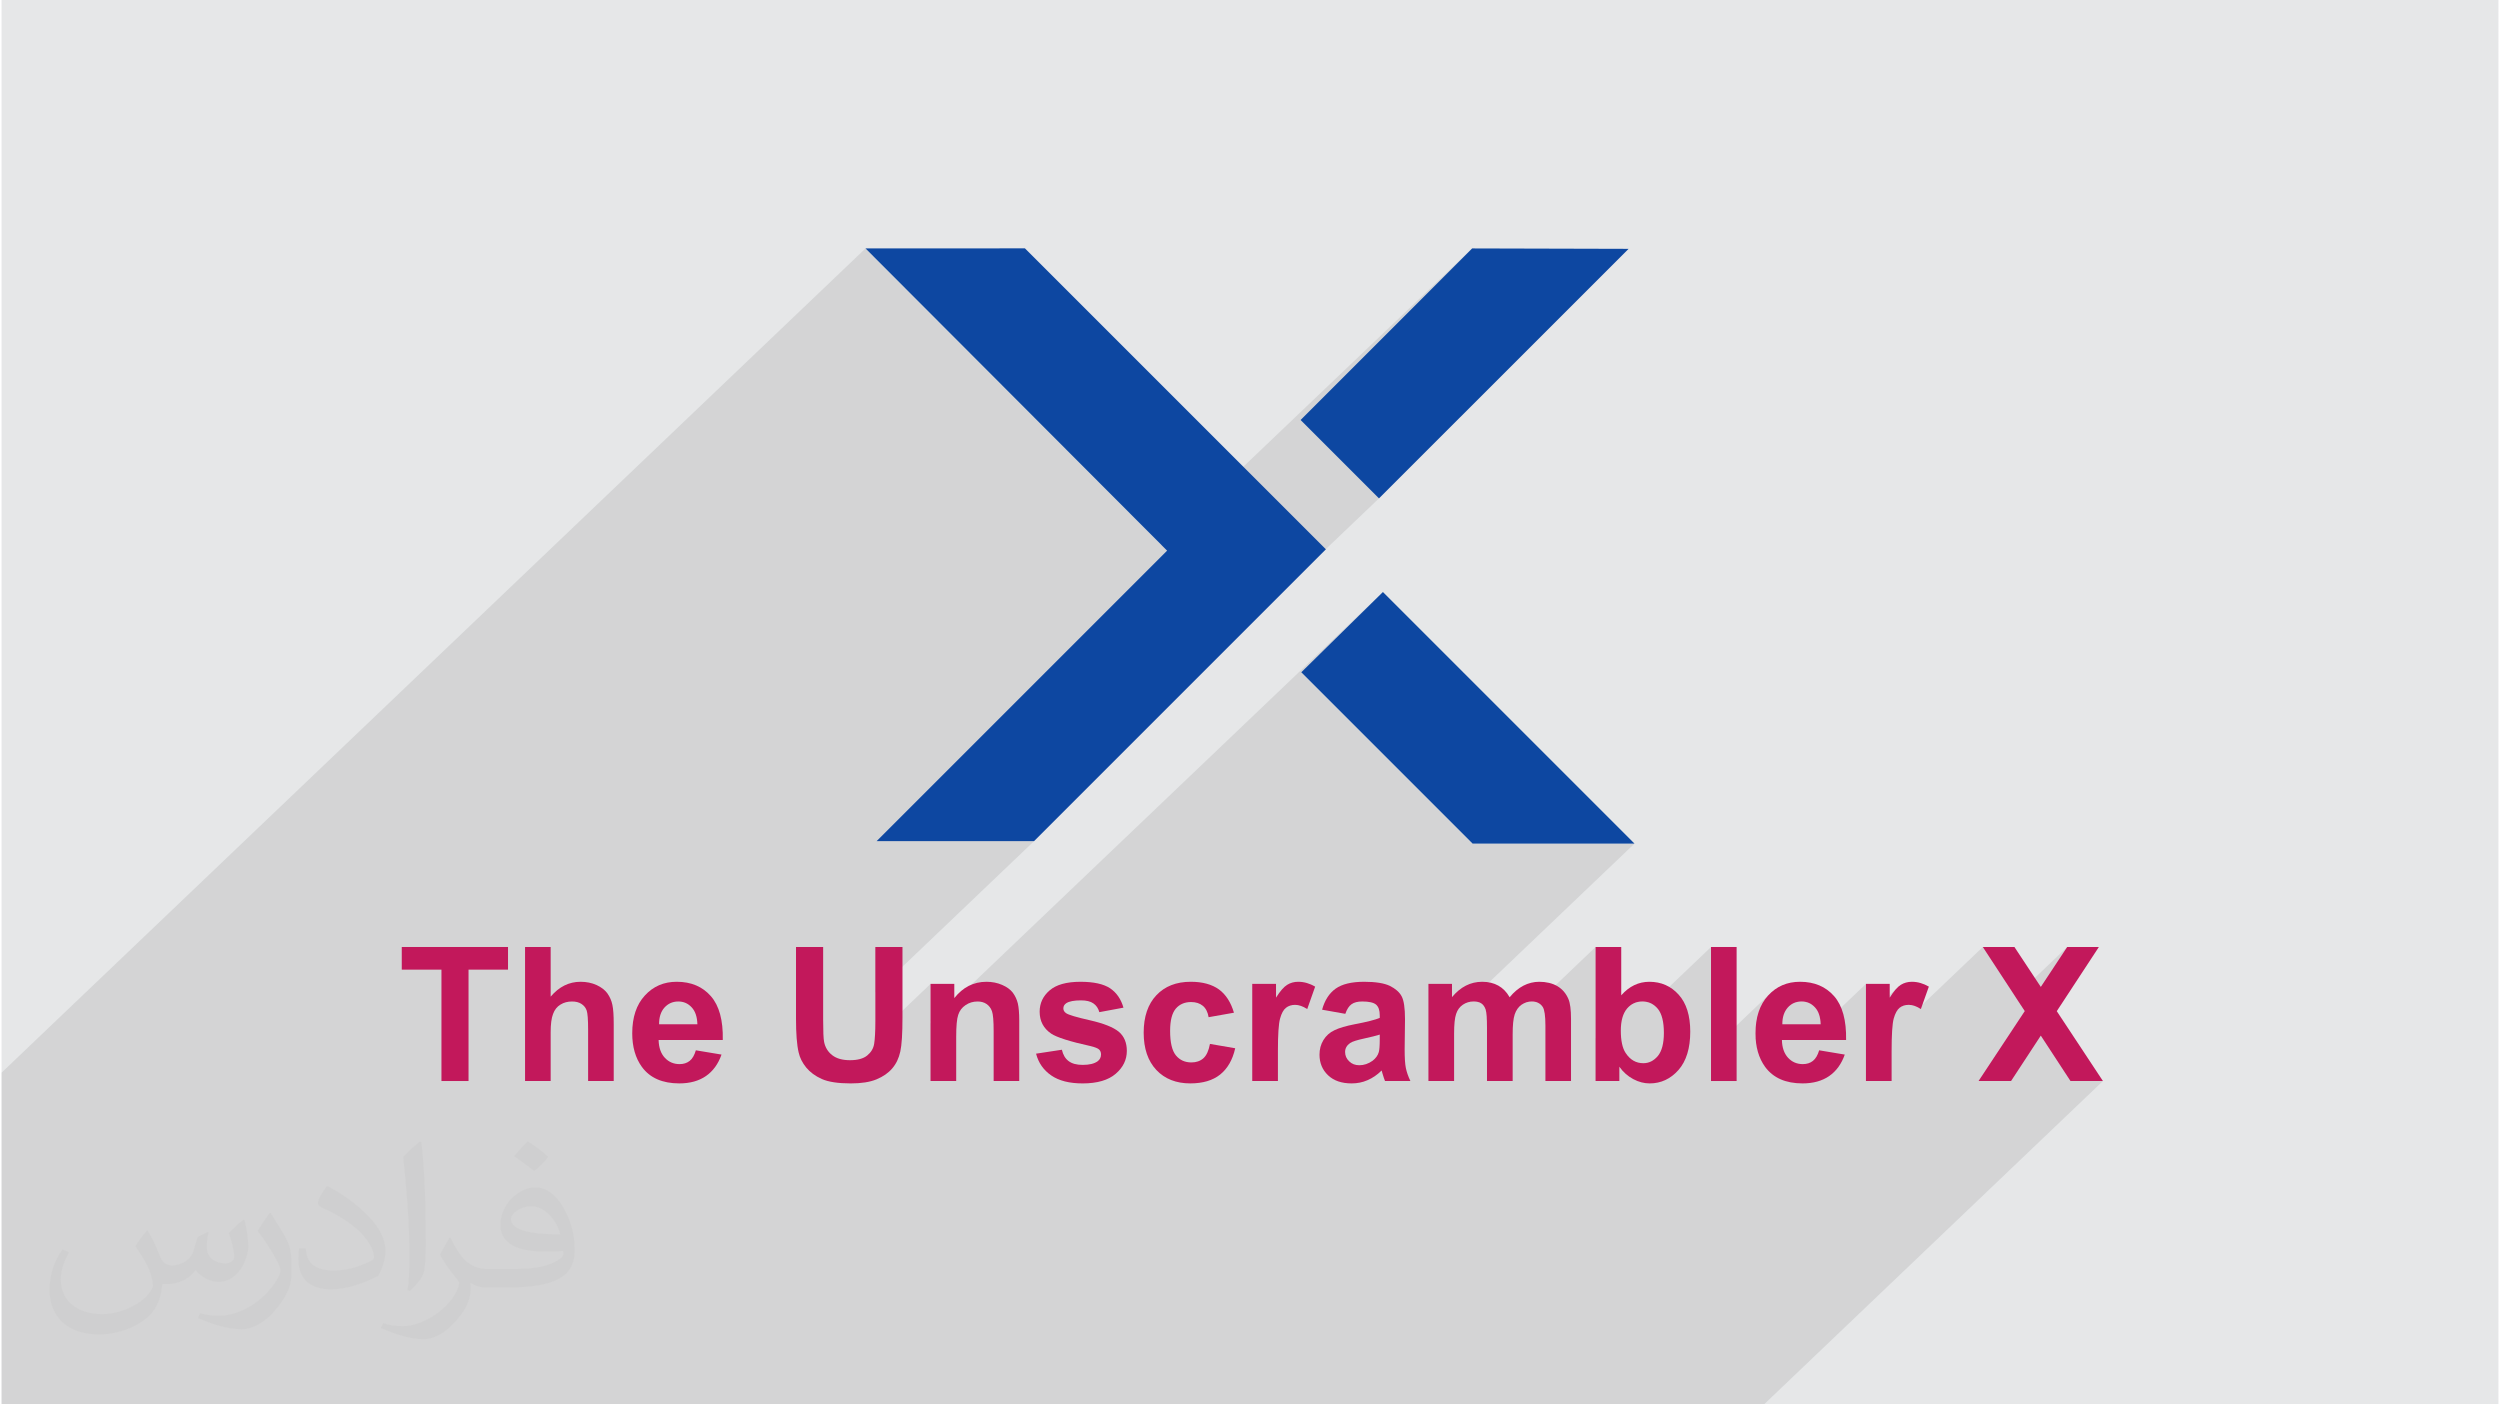 <?xml version="1.0" encoding="UTF-8"?>
<!DOCTYPE svg PUBLIC "-//W3C//DTD SVG 1.0//EN" "http://www.w3.org/TR/2001/REC-SVG-20010904/DTD/svg10.dtd">
<!-- Creator: CorelDRAW 2017 -->
<svg xmlns="http://www.w3.org/2000/svg" xml:space="preserve" width="356px" height="200px" version="1.0" style="shape-rendering:geometricPrecision; text-rendering:geometricPrecision; image-rendering:optimizeQuality; fill-rule:evenodd; clip-rule:evenodd"
viewBox="0 0 35600 20025"
 xmlns:xlink="http://www.w3.org/1999/xlink">
 <defs>
  <style type="text/css">
   <![CDATA[
    .fil3 {fill:#0D47A1}
    .fil0 {fill:#E6E7E8}
    .fil2 {fill:#C2185B;fill-rule:nonzero}
    .fil4 {fill:#373435;fill-opacity:0.031}
    .fil1 {fill:#373435;fill-opacity:0.102}
   ]]>
  </style>
 </defs>
 <g id="Layer_x0020_1">
  <path class="fil0" d="M0 0l35600 0 0 20025 -35600 0 0 -20025z"/>
  <path class="fil1" d="M25127 20025l-25127 0 0 -4731 12318 -11752 4218 4227 4431 -4227 0 0 0 0 -2446 2446 1118 1118 -5122 4887 204 0 -2263 2159 0 408 0 54 -1 51 -1 47 -2 42 -2 31 793 -757 0 516 411 -392 -25 25 -24 26 -23 28 -339 323 0 40 6450 -6153 -1164 1144 2443 2443 2308 0 -2370 2261 15 -4 20 -4 20 -2 21 0 17 0 16 1 15 3 15 3 13 4 13 5 11 5 11 7 10 8 9 8 9 10 8 10 7 12 7 12 5 13 6 15 4 17 4 21 3 26 3 30 2 32 396 -378 -24 24 -23 25 -23 27 -325 310 1 34 1 44 0 48 0 138 477 -455 16 -13 17 -11 18 -9 18 -8 18 -7 18 -5 18 -3 19 -3 19 0 26 1 24 4 22 6 9 3 829 -791 0 1034 409 -390 -43 45 -366 349 0 266 470 -449 24 -21 26 -17 26 -15 28 -11 30 -8 31 -5 32 -1 33 1 31 5 30 8 29 12 9 5 847 -808 0 1467 860 -821 -23 22 -23 24 -22 25 -20 26 -19 27 -17 29 -17 29 -14 31 -14 32 -12 33 -10 34 -9 36 -8 36 -6 38 -5 39 -4 40 -2 42 -1 42 1 36 1 32 478 -455 21 -18 23 -15 24 -12 26 -10 26 -7 28 -4 29 -1 28 1 26 4 25 6 25 9 23 12 22 14 21 17 20 20 18 22 16 24 14 27 12 29 9 31 6 34 5 36 2 39 -235 224 42 0 839 -800 0 480 460 -439 -19 19 -19 21 -20 24 -21 28 -21 30 -21 33 -339 324 0 279 480 -458 14 -10 14 -8 16 -8 16 -6 16 -4 18 -4 18 -2 19 0 20 1 21 2 20 5 22 7 21 8 23 10 18 10 910 -868 463 707 740 -707 -376 569 -280 267 51 78 -659 997 209 0 679 -647 423 647 463 0 -4834 4612z"/>
  <g id="_2500088800848">
   <path class="fil2" d="M6272 15413l0 -1588 -566 0 0 -323 1515 0 0 323 -563 0 0 1588 -386 0z"/>
   <path id="1" class="fil2" d="M7829 13502l0 708c119,-141 261,-212 426,-212 85,0 162,16 230,47 68,32 119,71 154,120 34,49 58,103 70,162 13,59 19,150 19,274l0 812 -365 0 0 -731c0,-145 -7,-237 -21,-276 -14,-39 -39,-70 -75,-93 -35,-23 -80,-34 -134,-34 -61,0 -116,14 -164,44 -49,29 -84,74 -106,134 -23,59 -34,147 -34,263l0 693 -365 0 0 -1911 365 0z"/>
   <path id="2" class="fil2" d="M9899 14975l366 61c-47,134 -121,236 -222,306 -101,70 -228,105 -380,105 -240,0 -419,-78 -534,-236 -91,-126 -137,-285 -137,-478 0,-229 60,-409 180,-539 119,-131 271,-196 454,-196 206,0 368,69 487,205 119,136 176,344 170,625l-915 0c3,109 32,193 89,254 56,60 126,90 210,90 57,0 105,-15 144,-46 39,-31 68,-82 88,-151zm22 -371c-3,-106 -30,-187 -82,-242 -52,-56 -115,-83 -190,-83 -80,0 -145,29 -198,87 -52,59 -77,138 -76,238l546 0z"/>
   <path id="3" class="fil2" d="M11327 13502l387 0 0 1035c0,165 4,271 14,320 16,78 55,141 116,188 62,48 146,71 253,71 108,0 190,-22 245,-67 55,-45 88,-99 99,-165 11,-65 17,-173 17,-324l0 -1058 387 0 0 1005c0,229 -10,392 -31,486 -21,95 -59,175 -115,240 -56,66 -131,117 -224,156 -94,39 -216,58 -367,58 -181,0 -319,-21 -413,-63 -94,-42 -168,-97 -223,-164 -55,-68 -90,-138 -107,-213 -26,-109 -38,-271 -38,-485l0 -1020z"/>
   <path id="4" class="fil2" d="M14510 15413l-365 0 0 -706c0,-150 -8,-246 -24,-290 -16,-44 -41,-77 -77,-102 -35,-24 -78,-36 -128,-36 -64,0 -121,17 -172,52 -51,34 -86,81 -104,138 -20,57 -29,163 -29,317l0 627 -366 0 0 -1385 339 0 0 203c122,-155 274,-233 459,-233 81,0 155,15 222,44 68,29 118,66 153,111 34,46 58,97 72,154 13,57 20,139 20,246l0 860z"/>
   <path id="5" class="fil2" d="M14750 15023l368 -56c16,71 47,125 95,161 48,37 115,55 201,55 95,0 166,-17 214,-52 32,-24 48,-57 48,-98 0,-28 -9,-51 -27,-69 -18,-17 -59,-34 -122,-49 -296,-65 -483,-125 -562,-178 -110,-75 -164,-180 -164,-312 0,-121 47,-222 142,-304 95,-82 241,-123 440,-123 190,0 331,32 423,93 92,63 155,154 190,276l-344 64c-15,-55 -43,-96 -85,-125 -41,-29 -100,-43 -177,-43 -97,0 -167,13 -209,40 -28,19 -42,44 -42,74 0,27 12,49 37,67 33,25 148,59 343,103 196,45 332,99 410,163 77,65 115,157 115,273 0,127 -53,236 -159,327 -106,91 -263,137 -471,137 -189,0 -338,-38 -448,-114 -110,-76 -182,-179 -216,-310z"/>
   <path id="6" class="fil2" d="M17571 14439l-361 64c-12,-72 -39,-126 -82,-162 -44,-36 -99,-54 -168,-54 -91,0 -164,31 -218,94 -54,64 -81,169 -81,317 0,165 27,281 82,349 56,68 129,101 222,101 69,0 126,-20 170,-59 45,-40 76,-108 94,-205l360 62c-37,165 -109,290 -215,375 -105,84 -247,126 -426,126 -201,0 -363,-64 -483,-191 -120,-128 -181,-305 -181,-532 0,-229 61,-407 181,-534 121,-128 284,-192 490,-192 168,0 302,37 402,109 99,73 170,183 214,332z"/>
   <path id="7" class="fil2" d="M18198 15413l-366 0 0 -1385 339 0 0 196c59,-93 111,-153 158,-182 46,-29 99,-44 158,-44 84,0 165,24 242,69l-113 320c-62,-40 -120,-60 -173,-60 -51,0 -95,14 -130,42 -36,28 -64,79 -84,153 -21,74 -31,228 -31,464l0 427z"/>
   <path id="8" class="fil2" d="M19159 14455l-331 -59c37,-135 102,-235 193,-300 91,-65 227,-98 406,-98 164,0 286,20 366,58 79,39 136,88 168,147 33,60 49,169 49,328l-5 427c0,122 5,211 17,269 12,58 33,120 65,186l-362 0c-10,-24 -22,-60 -36,-107 -5,-22 -10,-36 -12,-43 -63,62 -129,107 -201,138 -71,31 -146,46 -227,46 -142,0 -254,-38 -336,-116 -81,-77 -122,-175 -122,-293 0,-78 18,-147 56,-209 37,-61 89,-108 157,-140 67,-33 164,-61 291,-86 170,-32 289,-62 355,-90l0 -36c0,-72 -17,-122 -52,-153 -35,-30 -101,-45 -198,-45 -65,0 -116,13 -152,39 -37,26 -66,71 -89,137zm491 296c-47,15 -121,34 -223,56 -101,22 -168,43 -199,64 -48,34 -72,76 -72,128 0,52 19,96 58,133 38,38 86,56 145,56 66,0 129,-21 189,-64 44,-34 74,-74 88,-122 9,-31 14,-91 14,-178l0 -73z"/>
   <path id="9" class="fil2" d="M20344 14028l336 0 0 189c121,-146 264,-219 431,-219 89,0 166,19 230,55 66,37 119,92 161,166 60,-74 126,-129 197,-166 70,-36 145,-55 225,-55 101,0 187,21 258,62 70,42 123,102 157,182 26,59 38,154 38,287l0 884 -365 0 0 -791c0,-137 -13,-226 -38,-265 -34,-52 -87,-78 -157,-78 -51,0 -99,15 -145,46 -45,32 -78,78 -98,138 -20,60 -29,155 -29,286l0 664 -366 0 0 -758c0,-134 -7,-222 -19,-260 -13,-39 -33,-69 -61,-88 -27,-19 -64,-28 -111,-28 -57,0 -107,15 -152,45 -46,31 -78,74 -97,132 -20,57 -29,152 -29,285l0 672 -366 0 0 -1385z"/>
   <path id="10" class="fil2" d="M22727 15413l0 -1911 366 0 0 689c113,-128 246,-193 401,-193 168,0 307,61 418,184 110,122 165,298 165,527 0,236 -56,419 -168,547 -113,127 -250,191 -410,191 -80,0 -157,-20 -234,-61 -77,-41 -144,-99 -199,-177l0 204 -339 0zm360 -719c0,143 23,250 68,318 64,98 148,147 253,147 81,0 150,-35 208,-104 56,-69 85,-179 85,-328 0,-158 -29,-273 -86,-343 -58,-70 -131,-105 -221,-105 -88,0 -161,34 -219,102 -58,69 -88,173 -88,313z"/>
   <path id="11" class="fil2" d="M24373 15413l0 -1911 365 0 0 1911 -365 0z"/>
   <path id="12" class="fil2" d="M25915 14975l365 61c-47,134 -121,236 -222,306 -101,70 -228,105 -380,105 -240,0 -418,-78 -534,-236 -91,-126 -137,-285 -137,-478 0,-229 60,-409 180,-539 120,-131 271,-196 455,-196 205,0 367,69 486,205 119,136 176,344 171,625l-915 0c2,109 32,193 88,254 56,60 126,90 210,90 57,0 105,-15 144,-46 39,-31 69,-82 89,-151zm21 -371c-3,-106 -30,-187 -82,-242 -52,-56 -115,-83 -190,-83 -79,0 -145,29 -197,87 -52,59 -78,138 -77,238l546 0z"/>
   <path id="13" class="fil2" d="M26948 15413l-366 0 0 -1385 339 0 0 196c58,-93 111,-153 157,-182 47,-29 100,-44 159,-44 84,0 164,24 242,69l-114 320c-62,-40 -119,-60 -172,-60 -52,0 -95,14 -131,42 -35,28 -63,79 -84,153 -20,74 -30,228 -30,464l0 427z"/>
   <path id="14" class="fil2" d="M28187 15413l659 -997 -598 -914 451 0 376 569 376 -569 452 0 -600 915 658 996 -463 0 -423 -647 -424 647 -464 0z"/>
   <path class="fil3" d="M14591 3541l-2273 1 4300 4309 -4142 4142 2245 0 4161 -4161 -4291 -4291zm3940 6044l1164 -1144 3587 3587 -2308 0 -2443 -2443zm2436 -6043l-2446 2446 1118 1118 3559 -3558 -2231 -6 0 0z"/>
  </g>
  <path class="fil4" d="M2082 17547c68,103 112,202 155,312 32,64 49,183 199,183 44,0 107,-14 163,-45 63,-33 111,-83 136,-159l60 -202 146 -72 10 10c-20,76 -25,149 -25,206 0,169 146,233 262,233 68,0 129,-33 129,-95 0,-80 -34,-216 -78,-338 68,-68 136,-136 214,-191l12 6c34,144 53,286 53,381 0,93 -41,196 -75,264 -70,132 -194,237 -344,237 -114,0 -241,-57 -328,-163l-5 0c-82,102 -209,194 -412,194l-63 0c-10,134 -39,229 -83,314 -121,237 -480,404 -818,404 -470,0 -706,-272 -706,-633 0,-223 73,-431 185,-578l92 38c-70,134 -117,261 -117,385 0,338 275,499 592,499 294,0 658,-187 724,-404 -25,-237 -114,-349 -250,-565 41,-72 94,-144 160,-221l12 0 0 0zm5421 -1274c99,62 196,136 291,220 -53,75 -119,143 -201,203 -95,-77 -190,-143 -287,-213 66,-74 131,-146 197,-210l0 0zm51 926c-160,0 -291,105 -291,183 0,167 320,219 703,217 -48,-196 -216,-400 -412,-400zm-359 895c208,0 390,-6 529,-41 155,-40 286,-118 286,-172 0,-14 0,-31 -5,-45 -87,8 -187,8 -274,8 -282,0 -498,-64 -583,-222 -21,-44 -36,-93 -36,-149 0,-153 66,-303 182,-406 97,-85 204,-138 313,-138 197,0 354,158 464,408 60,136 101,293 101,491 0,132 -36,243 -118,326 -153,148 -435,204 -867,204l-196 0 0 0 -51 0c-107,0 -184,-19 -245,-66l-10 0c3,25 5,49 5,72 0,97 -32,221 -97,320 -192,286 -400,410 -580,410 -182,0 -405,-70 -606,-161l36 -70c65,27 155,45 279,45 325,0 752,-313 805,-618 -12,-25 -34,-58 -65,-93 -95,-113 -155,-208 -211,-307 48,-95 92,-171 133,-240l17 -2c139,283 265,446 546,446l44 0 0 0 204 0 0 0zm-1408 299c24,-130 26,-276 26,-413l0 -202c0,-377 -48,-926 -87,-1283 68,-74 163,-160 238,-218l22 6c51,450 63,971 63,1452 0,126 -5,249 -17,340 -7,114 -73,200 -214,332l-31 -14zm-1449 -596c7,177 94,317 398,317 189,0 349,-49 526,-134 32,-14 49,-33 49,-49 0,-111 -85,-258 -228,-392 -139,-126 -323,-237 -495,-311 -59,-25 -78,-52 -78,-77 0,-51 68,-158 124,-235l19 -2c197,103 417,256 580,427 148,157 240,316 240,489 0,128 -39,249 -102,361 -216,109 -446,192 -674,192 -277,0 -466,-130 -466,-436 0,-33 0,-84 12,-150l95 0 0 0zm-501 -503l172 278c63,103 122,215 122,392l0 227c0,183 -117,379 -306,573 -148,132 -279,188 -400,188 -180,0 -386,-56 -624,-159l27 -70c75,20 162,37 269,37 342,-2 692,-252 852,-557 19,-35 26,-68 26,-91 0,-35 -19,-74 -34,-109 -87,-165 -184,-315 -291,-454 56,-88 112,-173 173,-257l14 2 0 0z"/>
 </g>
</svg>

